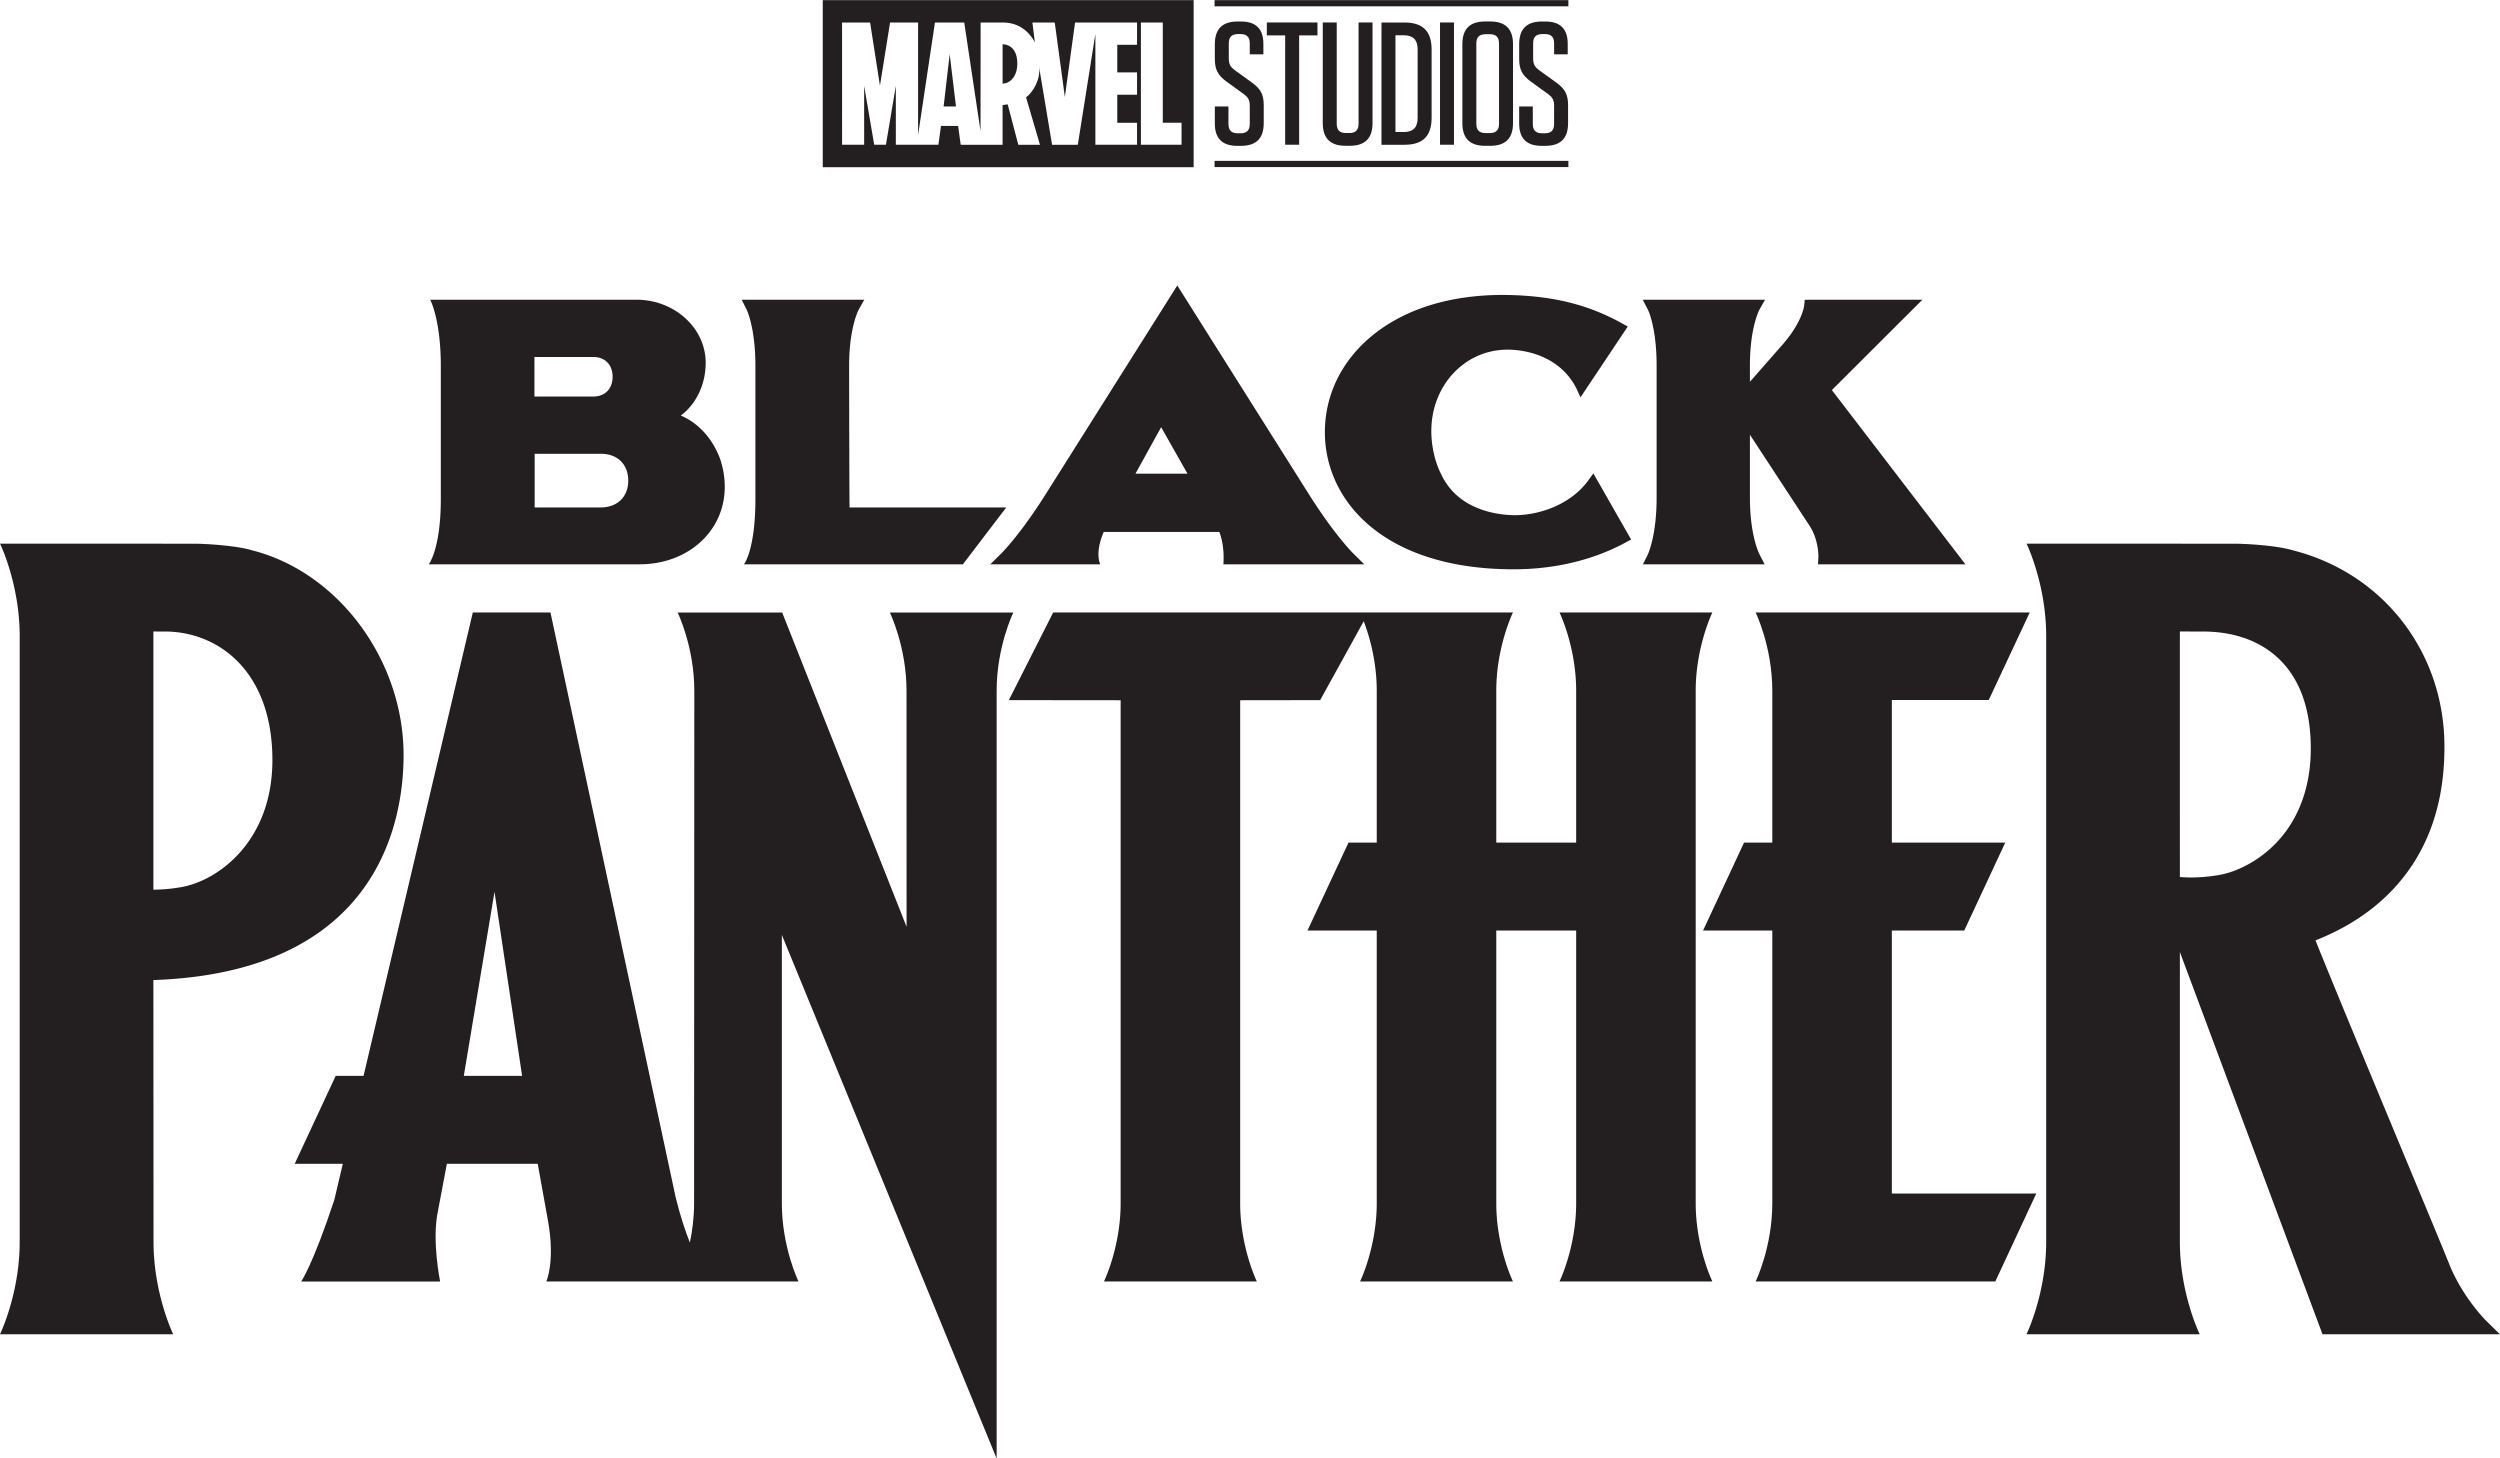 <svg width="504.9" height="294.55" xml:space="preserve" xmlns="http://www.w3.org/2000/svg"><path d="M303.492 59.566c-10.636 0-19.725 2.818-26.28 8.15-6.217 5.053-9.64 12.005-9.64 19.574 0 13.779 11.794 27.684 38.133 27.684 8.259 0 16.05-1.86 22.532-5.376l1.18-.642-7.623-13.349-.939 1.304c-3.789 5.267-10.387 7.135-14.886 7.135-2.561 0-11.2-.579-14.81-8.072-1.31-2.46-2.09-5.793-2.09-8.913 0-9.221 6.752-16.445 15.375-16.445 3.876 0 10.69 1.385 13.955 7.88l.794 1.75 9.549-14.303-1.263-.696c-6.516-3.59-13.22-5.328-21.74-5.64a63.95 63.95 0 0 0-2.247-.041M152.562 73.872v26.845c0 10.462-2.32 13.257-2.32 13.257h44.22l8.76-11.488h-31.65c-.038-4.272-.07-18.66-.084-28.614 0-7.721 1.906-11.288 1.922-11.316l1.142-2.026h-22.827l-1.936.006.995 1.972c.018.035 1.778 3.615 1.778 11.364M107.937 72.099h11.895c2.363 0 3.888 1.566 3.888 3.992s-1.525 3.994-3.888 3.994h-11.895zm18.942 24.966c0 3.293-2.199 5.42-5.603 5.42h-13.294v-10.84h13.362c3.363 0 5.535 2.128 5.535 5.42m-40.284 16.903h42.57c9.81 0 17.207-6.722 17.207-15.637 0-1.953-.324-3.874-.975-5.749-.95-2.526-3.161-6.598-7.902-8.662 3.04-2.232 5.026-6.233 5.026-10.628 0-7.038-6.284-12.762-14.007-12.762l-41.633.006s2.147 3.978 2.147 13.385v26.845c0 10.136-2.433 13.202-2.433 13.202M229.32 95.658l5.182-9.386 5.32 9.386zm46.207 18.317-2.33-2.31c-.036-.037-3.743-3.735-8.908-11.935l-26.526-42.076-26.524 42.076c-5.166 8.2-8.873 11.898-8.91 11.936l-2.33 2.309h22.216s-1.196-2.168.695-6.54h23.347c1.174 3.005.816 6.54.816 6.54M334.571 73.819v26.712c0 7.727-1.763 11.416-1.776 11.447l-.988 2.001h24.59l-1.058-2.036c-.022-.036-1.926-3.712-1.926-11.412V87.797l12.012 18.336c1.965 2.997 1.817 6.394 1.817 6.422l-.078 1.424h29.779l-26.98-35.2 18.283-18.244h-22.777l-.983.017-.11 1.155c-.004.032-.364 3.312-4.367 7.88l-6.596 7.525v-3.293c0-7.683 1.896-11.23 1.91-11.257l1.144-2.027h-24.695l1.031 1.985c.019.035 1.768 3.494 1.768 11.299M342.464 139.484c0-8.883 3.365-15.79 3.365-15.79h-30.872s3.365 6.907 3.365 15.79v30.688H302.19v-30.688c0-8.883 3.365-15.79 3.365-15.79h-92.853l-8.953 17.702 22.575.024v101.594c0 8.884-3.366 15.79-3.366 15.79h30.873s-3.365-6.906-3.365-15.79V141.42l16.156-.023 8.798-15.94c.99 2.598 2.628 7.827 2.628 14.027v30.688h-5.705l-8.281 17.76h13.986v55.082c0 8.884-3.366 15.79-3.366 15.79h30.873s-3.365-6.906-3.365-15.79v-55.082h16.133v55.082c0 8.884-3.365 15.79-3.365 15.79h30.872s-3.365-6.906-3.365-15.79M440.248 127.524c.995.01 2.519.02 4.698.02 4.278 0 10.373.927 15.11 5.337 4.4 4.096 6.63 10.257 6.63 18.316 0 7.576-2.35 14.09-6.8 18.838-3.815 4.073-8.482 6.108-11.58 6.653-2 .352-3.886.524-5.766.524-.846 0-1.564-.036-2.292-.085 0 0-.006-49.294 0-49.603m28.805 141.943h35.826l-2.853-2.803c-.046-.046-4.767-4.767-7.432-11.495-.912-2.304-4.38-10.641-8.77-21.194-6.289-15.121-14.038-33.754-18.19-44.053 3.368-1.342 9.394-4.05 14.79-9.417 7.627-7.587 11.412-17.791 11.25-30.33-.246-18.76-12.53-34.439-30.58-39.025-3.095-.947-9.2-1.34-11.795-1.34l-42.012-.012s3.963 8.16 3.963 18.66v122.348c0 10.497-3.975 18.66-3.975 18.66h34.983s-4.01-8.163-4.01-18.66v-58.538M30.979 127.537c.578.002 1.568.003 2.296.003 10.82 0 21.74 8.028 21.74 25.962 0 16.449-10.993 24.355-18.382 25.657a33.059 33.059 0 0 1-5.654.521v-52.143m0 70.401v-.004c45.579-1.588 50.528-32.239 50.528-45.43 0-19.152-13.144-36.924-30.58-41.358-3.094-.947-9.2-1.34-11.794-1.34l-39.12-.004s3.965 8.156 3.965 18.653v122.349c0 10.497-3.977 18.66-3.977 18.66h34.982s-3.976-8.163-3.976-18.66l-.028-52.866" fill="#231f20"/><path d="M382.077 241.041v-53.105h14.62l8.28-17.761h-22.9v-28.803h19.57l8.28-17.673H354.57s3.365 6.905 3.365 15.79v30.686h-5.705l-8.28 17.76h13.983l.002.047v55.036c0 8.884-3.365 15.79-3.365 15.79h48.4l8.277-17.767M93.67 217.282l6.2-37.174 5.575 37.174zm86.045-93.58s3.365 6.906 3.365 15.79l.012 47.677-25.126-63.468h-21.109s3.366 6.907 3.366 15.792l-.044 103.53c0 2.915-.366 5.609-.852 7.925-.955-2.411-1.958-5.424-2.868-9.124L111.174 123.7H95.489l-22.066 93.58h-5.625l-8.281 17.763h9.718l-1.717 7.281c-4.372 13.225-6.688 16.488-6.688 16.488h28.057s-1.688-8.204-.472-14.055l1.833-9.713h18.351l2.062 11.447c1.514 8.371-.33 12.32-.33 12.32h50.938s-3.367-6.906-3.367-15.79v-54.2l43.38 105.74V139.497c0-8.883 3.366-15.79 3.366-15.79M245.293 1.274h71.457V.022h-71.457zM245.293 33.74h71.457v-1.255h-71.457zM245.347 21.5v3.439c0 3 1.48 4.515 4.514 4.515h.776c3.07 0 4.587-1.516 4.587-4.585v-3.597c0-2.116-.564-3.28-2.364-4.585l-3.424-2.47c-.81-.6-1.27-1.129-1.27-2.362V8.75c0-1.27.6-1.87 1.869-1.87h.496c1.27 0 1.87.6 1.87 1.87v2.223h2.752V8.856c0-2.996-1.484-4.514-4.516-4.514h-.704c-3.07 0-4.586 1.518-4.586 4.585v2.963c0 2.01.529 3.28 2.362 4.586l3.455 2.504c.814.599 1.237 1.127 1.237 2.364v3.703c0 1.269-.6 1.87-1.87 1.87h-.564c-1.27 0-1.87-.601-1.87-1.87V21.5M262.373 29.233V7.153h3.704v-2.61h-10.23v2.61h3.705v22.08M267.146 4.54v20.317c0 3.07 1.516 4.585 4.584 4.585h.881c3.07 0 4.586-1.516 4.586-4.585V4.54h-2.822v20.457c0 1.272-.6 1.87-1.868 1.87h-.672c-1.27 0-1.87-.598-1.87-1.87V4.54M286.306 9.98v13.828c0 1.905-.882 2.856-2.784 2.856h-1.696V7.124h1.696c1.902 0 2.784.952 2.784 2.856m-7.303-5.432v24.69h4.657c3.703 0 5.468-1.762 5.468-5.465V10.016c0-3.702-1.765-5.468-5.468-5.468M290.826 29.233h2.82V4.543h-2.82zM302.745 8.78v16.225c0 1.272-.601 1.87-1.868 1.87h-.846c-1.272 0-1.871-.598-1.871-1.87V8.78c0-1.268.599-1.869 1.87-1.869h.847c1.267 0 1.868.601 1.868 1.87m-2.822-4.445c-3.07 0-4.584 1.519-4.584 4.587v15.94c0 3.071 1.514 4.586 4.584 4.586h1.056c3.072 0 4.589-1.515 4.589-4.585V8.923c0-3.068-1.517-4.587-4.59-4.587M306.812 21.5v3.439c0 3 1.484 4.515 4.516 4.515h.776c3.068 0 4.584-1.516 4.584-4.585v-3.597c0-2.116-.563-3.28-2.362-4.585l-3.422-2.47c-.812-.6-1.271-1.129-1.271-2.362V8.75c0-1.27.6-1.87 1.872-1.87h.493c1.267 0 1.87.6 1.87 1.87v2.223h2.75V8.856c0-2.996-1.482-4.514-4.514-4.514h-.707c-3.068 0-4.585 1.518-4.585 4.585v2.963c0 2.01.528 3.28 2.362 4.586l3.456 2.504c.814.599 1.238 1.127 1.238 2.364v3.703c0 1.269-.603 1.87-1.87 1.87h-.566c-1.268 0-1.868-.601-1.868-1.87V21.5M238.627 29.233h-8.213V4.544h4.42v20.25h3.793zM229.64 9.051h-3.996v5.576h3.996v4.508h-3.996v5.66h3.996v4.44h-8.418V6.86l-3.547 22.376-5.194.014s-2.648-15.847-2.652-15.88c.427 2.562-1.181 5.24-2.605 6.293l2.812 9.573h-.015l.004.006h-4.367l-2.142-8.17-1.035.15v8.014h-.012v.006h-.004l-8.442-.006-.52-3.797h-3.462l-.521 3.797h-8.596v-11.9l-2.001 11.9h-2.37l-2.029-11.9v11.9h-4.46V4.548h5.663l1.988 12.756 2.043-12.756h5.66v22.705l3.405-22.707 5.914.002 3.292 21.917.017-21.917s4.494 0 4.523 0c4.07 0 5.917 2.986 6.439 4.015l-.506-4.015h4.516l2.039 15.037 2.06-15.037h12.523zM241.07.023h-74.907v33.74h74.906z" fill="#231f20"/><path d="m202.508 8.94-.024.002v7.94c.349 0 .705-.083 1.05-.249 1.039-.505 1.924-1.766 1.924-3.766 0-3.823-2.601-3.93-2.95-3.927M190.575 21.5h2.493l-1.27-10.556" fill="#231f20"/></svg>